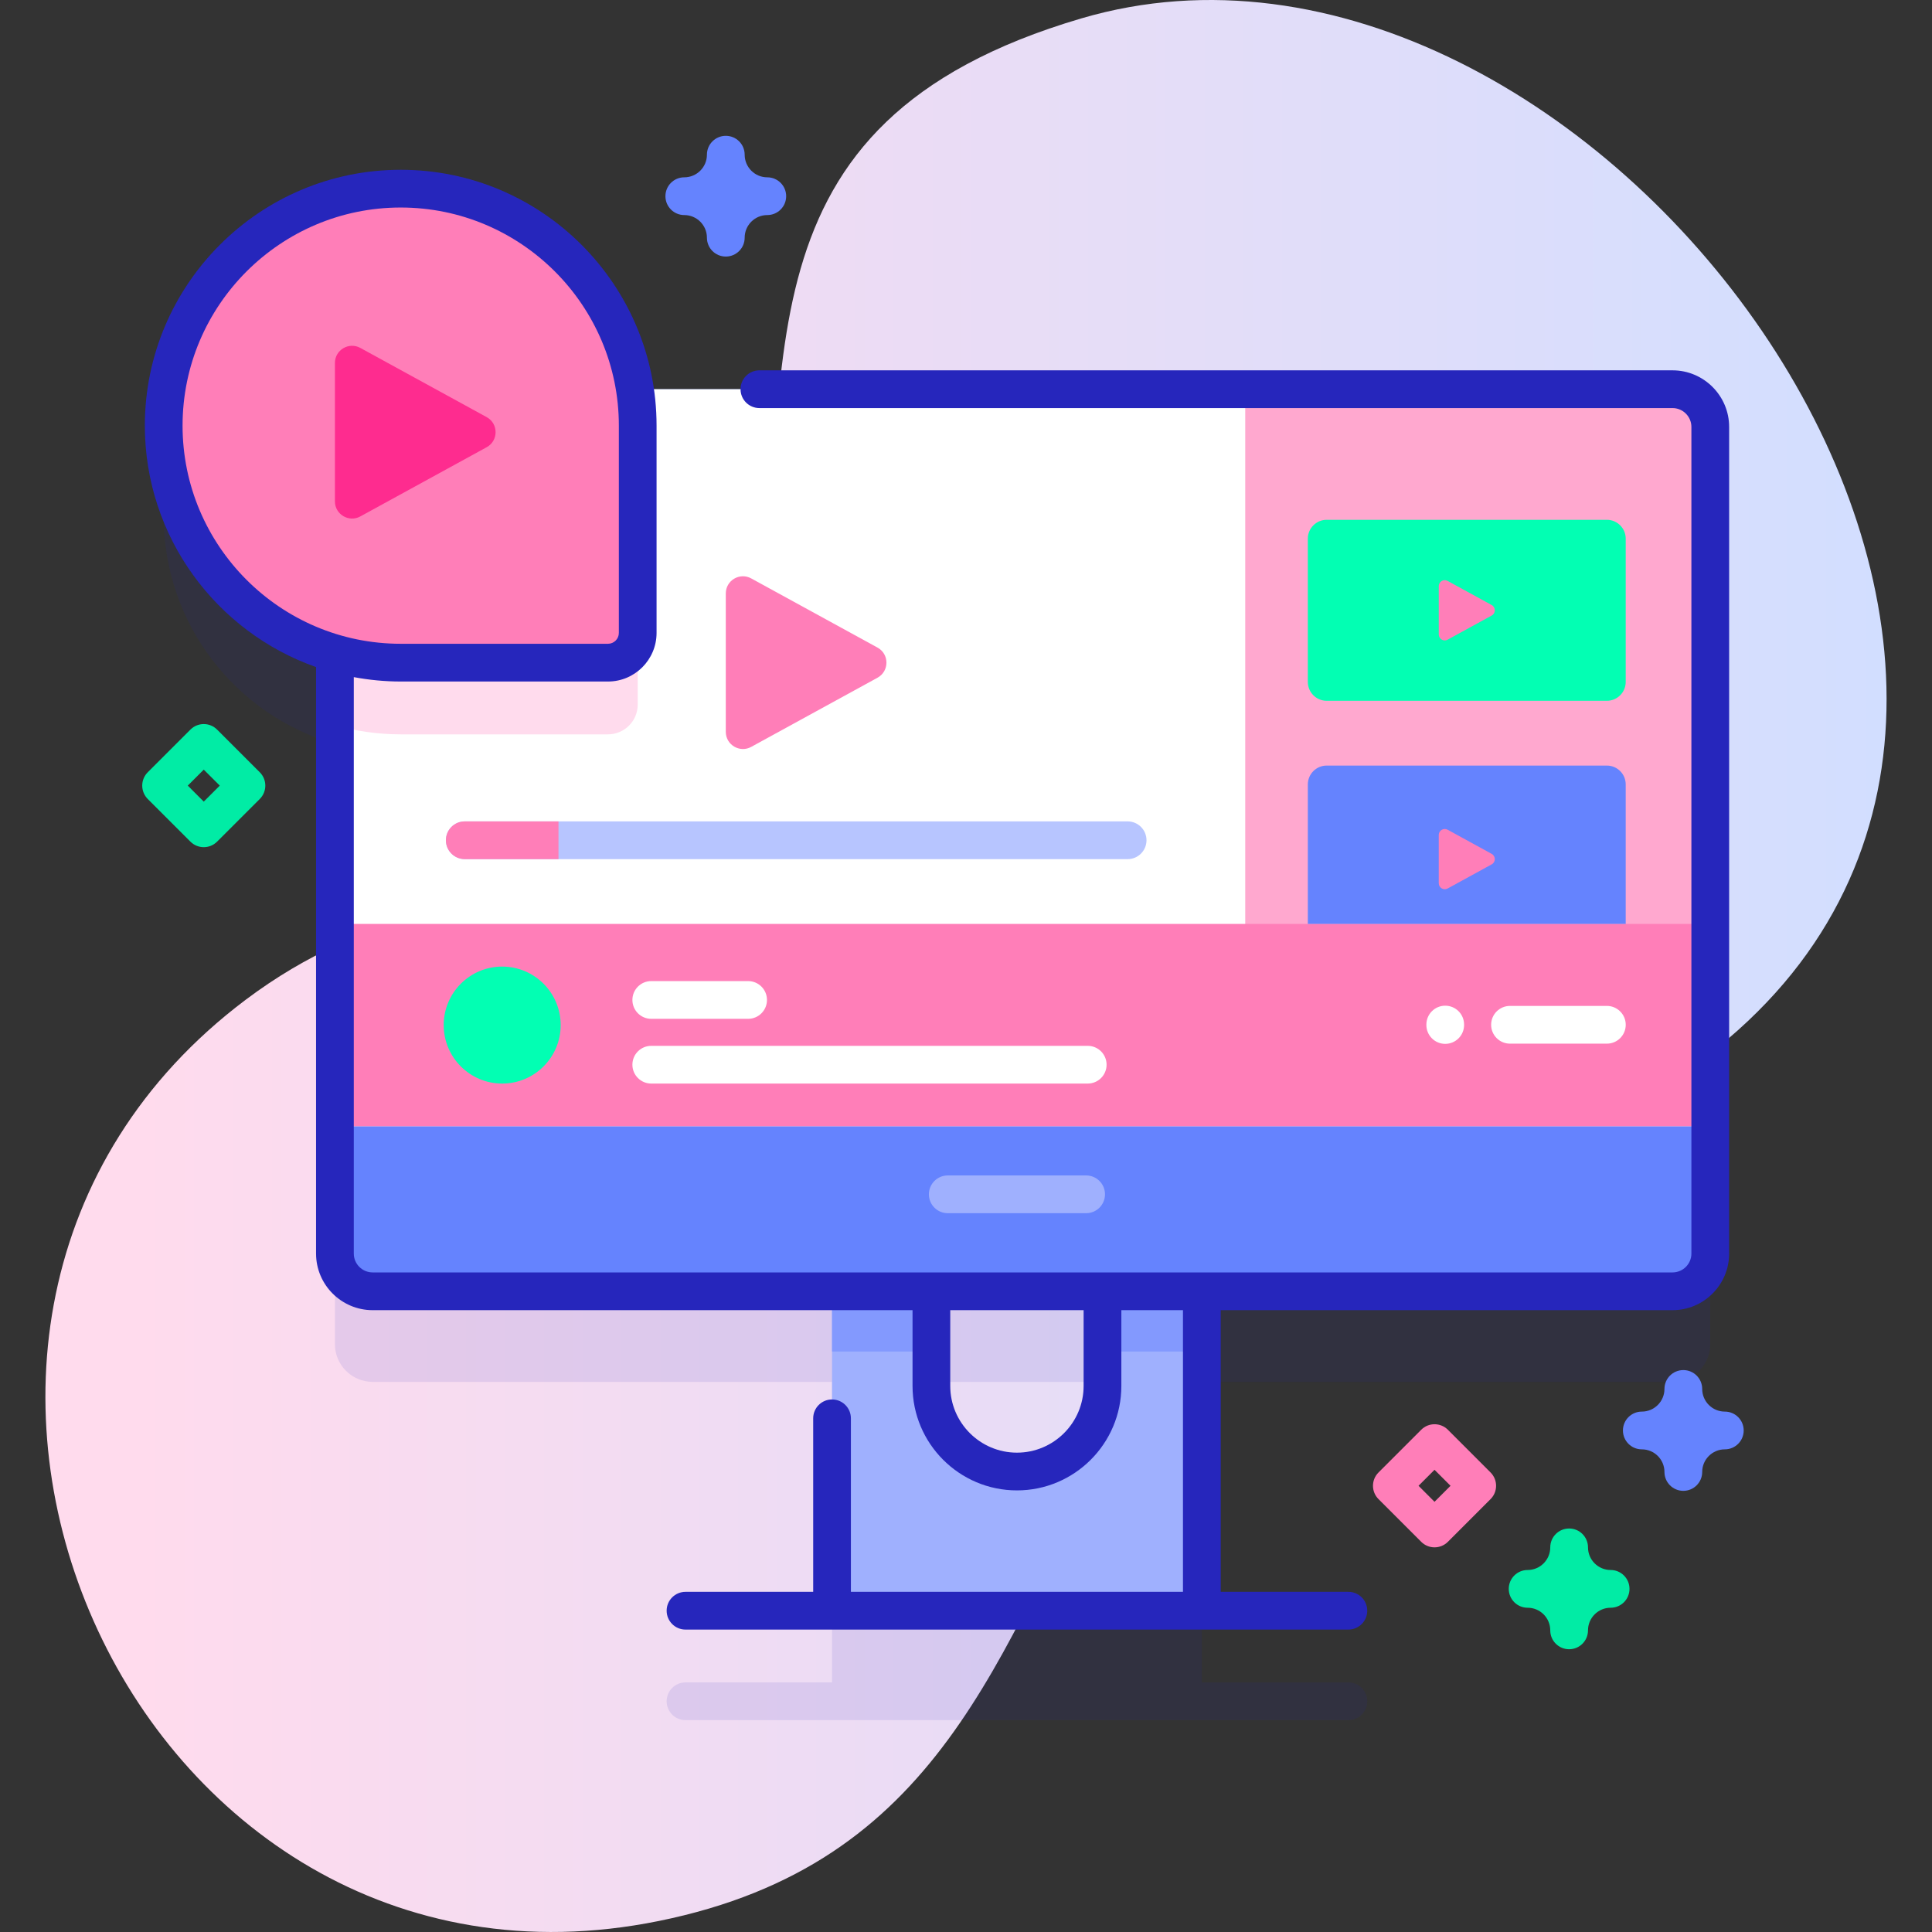 <svg width="73" height="73" viewBox="0 0 73 73" fill="none" xmlns="http://www.w3.org/2000/svg">
<rect x="0" y="0" width="73" height="73" fill="#333333" stroke="none"/>
<path d="M40.862 0.694C27.41 4.65 30.108 14.037 28.603 24.439C26.725 37.421 18.609 30.764 9.284 37.775C-6.835 49.894 4.874 76.647 24.892 72.584C35.522 70.427 37.694 62.59 42.029 54.217C47.637 43.385 56.937 46.338 65.278 39.266C82.196 24.926 59.946 -4.918 40.862 0.694Z" fill="url(#paint0_linear_135_106)"/>
<path opacity="0.1" d="M63.196 18.128H23.99C23.328 13.836 19.618 10.55 15.14 10.55C10.195 10.55 6.186 14.559 6.186 19.505C6.186 23.588 8.919 27.03 12.655 28.108V50.788C12.655 51.575 13.294 52.213 14.081 52.213H31.438V63.569H25.902C25.508 63.569 25.189 63.888 25.189 64.282C25.189 64.676 25.508 64.995 25.902 64.995H50.948C51.342 64.995 51.661 64.676 51.661 64.282C51.661 63.888 51.342 63.569 50.948 63.569H45.411V52.213H63.196C63.984 52.213 64.622 51.575 64.622 50.788V19.554C64.622 18.766 63.984 18.128 63.196 18.128ZM35.193 52.213H41.657V55.79C41.657 57.575 40.21 59.023 38.425 59.023C36.64 59.023 35.193 57.575 35.193 55.79V52.213Z" fill="#2626BC"/>
<path d="M45.411 45.971V60.86H31.439V45.971H35.193V52.368C35.193 54.154 36.64 55.601 38.425 55.601C40.21 55.601 41.657 54.154 41.657 52.368V45.971H45.411Z" fill="#9FB0FE"/>
<path d="M41.657 45.971H45.411V51.068H41.657V45.971Z" fill="#8399FE"/>
<path d="M31.439 45.971H35.193V51.068H31.439V45.971Z" fill="#8399FE"/>
<path d="M63.196 48.792H14.081C13.294 48.792 12.655 48.154 12.655 47.366V16.132C12.655 15.345 13.294 14.707 14.081 14.707H63.196C63.984 14.707 64.622 15.345 64.622 16.132V47.366C64.622 48.154 63.984 48.792 63.196 48.792Z" fill="#6583FE"/>
<path d="M64.622 16.131V42.554H12.655V16.131C12.655 15.344 13.294 14.706 14.081 14.706H63.196C63.983 14.706 64.622 15.344 64.622 16.131Z" fill="white"/>
<path d="M24.096 18.792V26.624C24.096 27.244 23.592 27.747 22.972 27.747H15.14C14.278 27.747 13.444 27.626 12.655 27.398V16.131C12.655 15.344 13.294 14.706 14.081 14.706H23.11C23.741 15.93 24.096 17.32 24.096 18.792Z" fill="#FFDBED"/>
<path d="M47.051 14.706H64.622V38.252H47.051V14.706Z" fill="#FFA8CF"/>
<path d="M12.655 34.91H64.63V42.554H12.655V34.91Z" fill="#FF7EB8"/>
<path d="M41.039 45.84H35.811C35.417 45.84 35.098 45.521 35.098 45.127C35.098 44.733 35.417 44.414 35.811 44.414H41.039C41.433 44.414 41.752 44.733 41.752 45.127C41.752 45.521 41.433 45.84 41.039 45.84Z" fill="#9FB0FE"/>
<path d="M27.424 22.423V27.652C27.424 28.145 27.952 28.458 28.384 28.221L33.157 25.607C33.606 25.36 33.606 24.715 33.157 24.469L28.384 21.855C27.952 21.618 27.424 21.93 27.424 22.423Z" fill="#FF7EB8"/>
<path d="M42.607 32.462H17.561C17.167 32.462 16.848 32.143 16.848 31.749C16.848 31.355 17.167 31.036 17.561 31.036H42.607C43.001 31.036 43.32 31.355 43.32 31.749C43.32 32.143 43.001 32.462 42.607 32.462Z" fill="#B7C5FF"/>
<path d="M41.099 40.942H24.607C24.214 40.942 23.895 40.623 23.895 40.229C23.895 39.836 24.214 39.517 24.607 39.517H41.099C41.493 39.517 41.812 39.836 41.812 40.229C41.812 40.623 41.493 40.942 41.099 40.942Z" fill="white"/>
<path d="M28.267 38.496H24.607C24.214 38.496 23.895 38.177 23.895 37.783C23.895 37.389 24.214 37.07 24.607 37.07H28.267C28.661 37.07 28.98 37.389 28.98 37.783C28.98 38.177 28.661 38.496 28.267 38.496Z" fill="white"/>
<path d="M60.715 39.434H57.055C56.661 39.434 56.342 39.115 56.342 38.721C56.342 38.327 56.661 38.008 57.055 38.008H60.715C61.108 38.008 61.428 38.327 61.428 38.721C61.428 39.115 61.108 39.434 60.715 39.434Z" fill="white"/>
<path d="M21.102 31.036H17.561C17.167 31.036 16.848 31.355 16.848 31.749C16.848 32.143 17.167 32.462 17.561 32.462H21.102V31.036Z" fill="#FF7EB8"/>
<path d="M18.975 40.942C20.195 40.942 21.185 39.953 21.185 38.732C21.185 37.512 20.195 36.522 18.975 36.522C17.754 36.522 16.765 37.512 16.765 38.732C16.765 39.953 17.754 40.942 18.975 40.942Z" fill="#02FFB3"/>
<path d="M54.607 39.442C54.214 39.442 53.895 39.123 53.895 38.729V38.713C53.895 38.319 54.214 38 54.607 38C55.001 38 55.32 38.319 55.32 38.713V38.729C55.32 39.123 55.001 39.442 54.607 39.442Z" fill="white"/>
<path d="M61.427 34.91H49.416V29.64C49.416 29.246 49.735 28.927 50.128 28.927H60.715C61.108 28.927 61.427 29.246 61.427 29.64V34.91Z" fill="#6583FE"/>
<path d="M60.715 26.479H50.128C49.735 26.479 49.416 26.16 49.416 25.766V20.354C49.416 19.96 49.735 19.641 50.128 19.641H60.715C61.108 19.641 61.427 19.96 61.427 20.354V25.766C61.427 26.16 61.108 26.479 60.715 26.479Z" fill="#02FFB3"/>
<path d="M54.363 22.148V23.972C54.363 24.143 54.547 24.253 54.698 24.17L56.363 23.258C56.52 23.172 56.52 22.947 56.363 22.861L54.698 21.95C54.547 21.867 54.363 21.976 54.363 22.148Z" fill="#FF7EB8"/>
<path d="M54.363 31.55V33.373C54.363 33.545 54.547 33.654 54.698 33.572L56.363 32.66C56.52 32.574 56.52 32.349 56.363 32.263L54.698 31.351C54.547 31.269 54.363 31.378 54.363 31.55Z" fill="#FF7EB8"/>
<path d="M22.973 25.038H15.141C10.195 25.038 6.186 21.029 6.186 16.083C6.186 11.137 10.195 7.128 15.141 7.128C20.086 7.128 24.096 11.137 24.096 16.083V23.915C24.096 24.535 23.593 25.038 22.973 25.038Z" fill="#FF7EB8"/>
<path d="M12.655 13.715V18.944C12.655 19.437 13.183 19.75 13.615 19.513L18.389 16.898C18.838 16.652 18.838 16.007 18.389 15.761L13.615 13.146C13.183 12.91 12.655 13.222 12.655 13.715Z" fill="#FE2C8F"/>
<path d="M63.604 56.331C63.21 56.331 62.891 56.012 62.891 55.618C62.891 55.146 62.507 54.763 62.035 54.763C61.641 54.763 61.322 54.443 61.322 54.05C61.322 53.656 61.641 53.337 62.035 53.337C62.507 53.337 62.891 52.953 62.891 52.481C62.891 52.087 63.21 51.768 63.604 51.768C63.998 51.768 64.317 52.087 64.317 52.481C64.317 52.953 64.7 53.337 65.172 53.337C65.566 53.337 65.885 53.656 65.885 54.05C65.885 54.443 65.566 54.763 65.172 54.763C64.7 54.763 64.317 55.146 64.317 55.618C64.317 56.012 63.997 56.331 63.604 56.331Z" fill="#6583FE"/>
<path d="M27.424 9.694C27.03 9.694 26.711 9.375 26.711 8.981C26.711 8.51 26.327 8.126 25.855 8.126C25.462 8.126 25.143 7.807 25.143 7.413C25.143 7.019 25.462 6.7 25.855 6.7C26.327 6.7 26.711 6.316 26.711 5.845C26.711 5.451 27.03 5.132 27.424 5.132C27.818 5.132 28.137 5.451 28.137 5.845C28.137 6.316 28.52 6.7 28.992 6.7C29.386 6.7 29.705 7.019 29.705 7.413C29.705 7.807 29.386 8.126 28.992 8.126C28.52 8.126 28.137 8.51 28.137 8.981C28.137 9.375 27.818 9.694 27.424 9.694Z" fill="#6583FE"/>
<path d="M59.289 62.316C58.895 62.316 58.576 61.997 58.576 61.603C58.576 61.131 58.193 60.748 57.721 60.748C57.327 60.748 57.008 60.429 57.008 60.035C57.008 59.641 57.327 59.322 57.721 59.322C58.193 59.322 58.576 58.938 58.576 58.466C58.576 58.073 58.895 57.754 59.289 57.754C59.683 57.754 60.002 58.073 60.002 58.466C60.002 58.938 60.386 59.322 60.857 59.322C61.251 59.322 61.57 59.641 61.57 60.035C61.57 60.429 61.251 60.748 60.857 60.748C60.386 60.748 60.002 61.131 60.002 61.603C60.002 61.997 59.683 62.316 59.289 62.316Z" fill="#01ECA5"/>
<path d="M54.203 58.466C54.021 58.466 53.839 58.396 53.7 58.257L52.087 56.644C51.808 56.366 51.808 55.914 52.087 55.636L53.7 54.023C53.978 53.745 54.429 53.745 54.708 54.023L56.32 55.636C56.599 55.914 56.599 56.366 56.32 56.644L54.708 58.257C54.569 58.396 54.386 58.466 54.203 58.466ZM53.599 56.14L54.203 56.745L54.808 56.14L54.203 55.536L53.599 56.14Z" fill="#FF7EB8"/>
<path d="M7.699 32.01C7.517 32.01 7.334 31.94 7.195 31.801L5.582 30.189C5.449 30.055 5.374 29.873 5.374 29.684C5.374 29.495 5.449 29.314 5.582 29.18L7.195 27.568C7.473 27.289 7.925 27.289 8.203 27.568L9.816 29.18C9.95 29.314 10.025 29.495 10.025 29.684C10.025 29.873 9.95 30.055 9.816 30.189L8.203 31.801C8.064 31.94 7.881 32.01 7.699 32.01ZM7.095 29.684L7.699 30.289L8.304 29.684L7.699 29.08L7.095 29.684Z" fill="#01ECA5"/>
<path d="M63.196 13.993H28.694C28.3 13.993 27.981 14.312 27.981 14.706C27.981 15.1 28.3 15.419 28.694 15.419H63.196C63.589 15.419 63.909 15.739 63.909 16.132V47.366C63.909 47.759 63.589 48.078 63.196 48.078H14.081C13.688 48.078 13.368 47.759 13.368 47.366V25.585C13.943 25.692 14.535 25.751 15.141 25.751H22.973C23.985 25.751 24.808 24.927 24.808 23.915V16.083C24.808 10.752 20.472 6.415 15.141 6.415C9.81 6.415 5.473 10.752 5.473 16.083C5.473 20.293 8.179 23.881 11.942 25.205V47.366C11.942 48.545 12.902 49.504 14.081 49.504H34.48V52.368C34.48 54.544 36.249 56.314 38.425 56.314C40.6 56.314 42.37 54.544 42.37 52.368V49.504H44.698V60.147H32.151V53.591C32.151 53.197 31.832 52.878 31.438 52.878C31.045 52.878 30.726 53.197 30.726 53.591V60.147H25.902C25.508 60.147 25.189 60.466 25.189 60.86C25.189 61.254 25.508 61.573 25.902 61.573H31.438H45.411H50.948C51.342 61.573 51.661 61.254 51.661 60.86C51.661 60.466 51.342 60.147 50.948 60.147H46.124V49.504H63.196C64.375 49.504 65.335 48.545 65.335 47.366V16.132C65.335 14.953 64.376 13.993 63.196 13.993ZM6.898 16.083C6.898 11.538 10.596 7.841 15.141 7.841C19.685 7.841 23.383 11.538 23.383 16.083V23.915C23.383 24.141 23.199 24.325 22.973 24.325H15.141C10.596 24.325 6.898 20.628 6.898 16.083ZM40.944 52.368C40.944 53.758 39.814 54.888 38.425 54.888C37.036 54.888 35.905 53.758 35.905 52.368V49.504H40.944V52.368Z" fill="#2626BC"/>
<defs>
<linearGradient id="paint0_linear_135_106" x1="1.716" y1="36.5" x2="71.284" y2="36.5" gradientUnits="userSpaceOnUse">
<stop offset="0.049" stop-color="#FFDBED"/>
<stop offset="0.999" stop-color="#D2DEFF"/>
</linearGradient>
</defs>
</svg>
